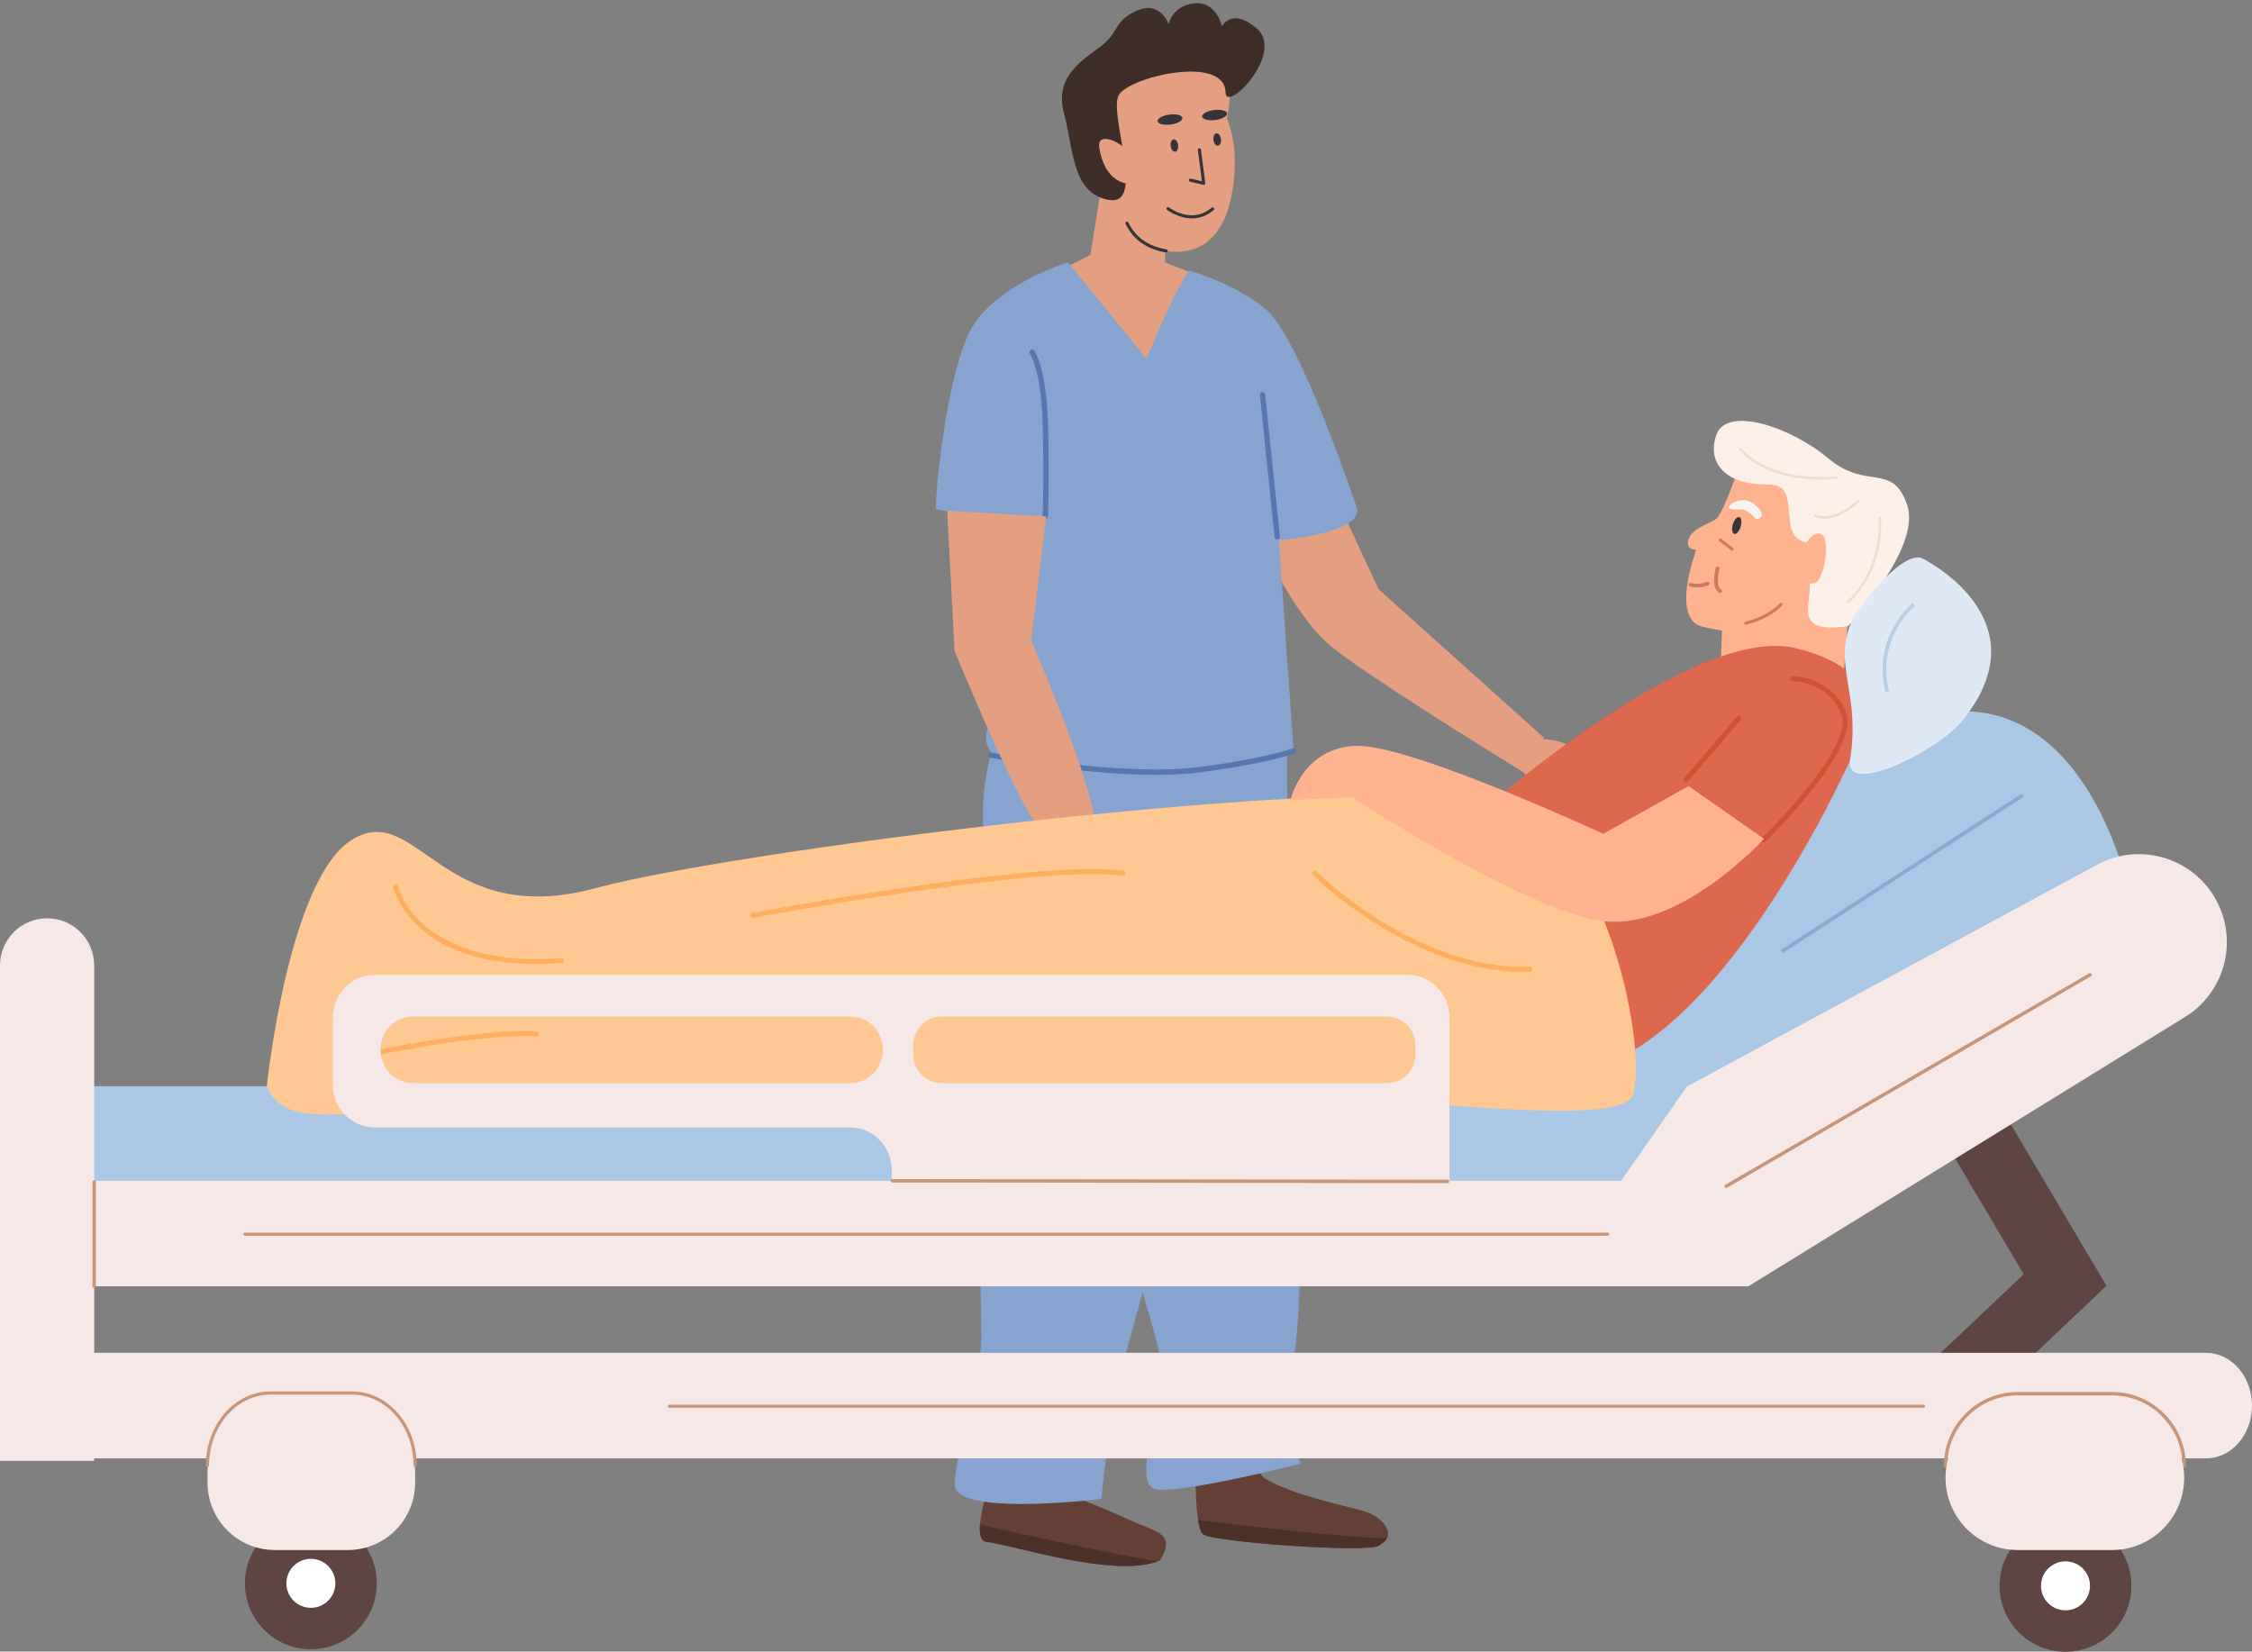 <?xml version="1.0" encoding="UTF-8"?><svg xmlns="http://www.w3.org/2000/svg" xmlns:xlink="http://www.w3.org/1999/xlink" height="366.7" preserveAspectRatio="xMidYMid meet" version="1.0" viewBox="0.0 -0.7 500.0 366.7" width="500.0" zoomAndPan="magnify"><rect x="0.0" y="-0.7" width="500.0" height="366.7" fill="#808080" stroke="none"/><defs><clipPath id="a"><path d="M 443 336 L 474 336 L 474 366.051 L 443 366.051 Z M 443 336"/></clipPath></defs><g><g><path d="M 9.035 240.473 L 376.117 240.473 L 388.184 284.902 L 6.691 273.188 L 9.035 240.473" fill="#aac7e6"/></g><g><path d="M 430.809 319.727 L 420.836 309.195 L 449.316 282.223 L 425.164 241.469 L 437.637 234.078 L 467.695 284.789 L 430.809 319.727" fill="#5e4543"/></g><g><path d="M 408.262 123.637 C 408.262 123.637 405.535 127.434 406.199 132.965" fill="#b9cfe6"/></g><g><path d="M 386.367 102.203 C 386.367 102.203 382.617 113.371 381.039 114.496 C 379.465 115.625 375.191 116.738 374.789 119.535 C 374.512 121.488 376.617 121.383 376.617 121.383 C 376.617 121.383 370.691 136.879 378.137 138.496 C 384.551 139.895 382.32 139.055 382.32 139.055 L 382.039 147.145 C 382.039 147.145 387.234 158.48 408.883 154.758 L 412.094 114.043 L 386.367 102.203" fill="#ffb28e"/></g><g><path d="M 410.32 138.324 C 410.32 138.324 426.68 121.008 423.449 111.441 C 420.215 101.879 414.461 108.219 405.992 101.121 C 397.527 94.023 383.395 89.387 381.094 95.805 C 378.789 102.227 383.422 107.078 392.488 106.852 C 401.555 106.629 392.309 121.285 404.051 119.719 C 406.152 119.438 400.703 123.77 401.691 128.371 C 402.68 132.973 397.336 140.184 410.32 138.324" fill="#fbefe8"/></g><g><path d="M 404.074 105.754 C 397.934 105.754 393.672 104.27 391.043 102.898 C 387.641 101.125 386.195 99.195 386.133 99.113 C 386.043 98.992 386.07 98.82 386.191 98.73 C 386.312 98.637 386.484 98.664 386.578 98.785 C 386.633 98.863 392.414 106.402 407.672 105.039 C 407.828 105.027 407.957 105.137 407.973 105.289 C 407.984 105.441 407.871 105.574 407.723 105.59 C 406.438 105.703 405.223 105.754 404.074 105.754" fill="#f0dbd1"/></g><g><path d="M 410.324 133.242 C 410.254 133.242 410.18 133.215 410.125 133.156 C 410.02 133.047 410.027 132.871 410.137 132.766 C 418.145 125.191 417.102 114.445 417.09 114.336 C 417.074 114.184 417.184 114.051 417.336 114.031 C 417.484 114.016 417.621 114.125 417.641 114.277 C 417.648 114.387 418.727 125.398 410.516 133.164 C 410.461 133.219 410.395 133.242 410.324 133.242" fill="#f0dbd1"/></g><g><path d="M 405.047 114.461 C 404.309 114.461 403.598 114.34 402.926 114.098 C 402.785 114.043 402.711 113.887 402.762 113.742 C 402.816 113.602 402.973 113.527 403.113 113.578 C 407.555 115.195 412.297 110.418 412.344 110.367 C 412.449 110.258 412.621 110.258 412.73 110.363 C 412.84 110.469 412.844 110.645 412.734 110.754 C 412.684 110.805 411.473 112.035 409.664 113.074 C 408.062 113.996 406.496 114.461 405.047 114.461" fill="#f0dbd1"/></g><g><path d="M 386.465 116.238 C 386.156 117.27 385.516 117.988 385.039 117.844 C 384.562 117.699 384.426 116.75 384.734 115.719 C 385.043 114.691 385.684 113.973 386.16 114.113 C 386.641 114.258 386.777 115.211 386.465 116.238" fill="#363339"/></g><g><path d="M 384.387 111.223 C 384.387 111.223 386.891 109.191 389.578 111.34 C 392.266 113.488 390.852 114.43 390.152 114.555 C 389.453 114.676 388.512 112.336 386.367 112.402 C 384.219 112.473 383.109 112.305 384.387 111.223" fill="#faf4f0"/></g><g><path d="M 376.895 129.742 C 376.379 129.742 375.844 129.68 375.262 129.555 C 375.039 129.508 374.895 129.285 374.941 129.059 C 374.992 128.836 375.215 128.691 375.438 128.738 C 376.758 129.023 377.812 128.949 378.957 128.488 C 379.172 128.406 379.414 128.508 379.5 128.723 C 379.586 128.938 379.48 129.18 379.27 129.266 C 378.465 129.586 377.703 129.742 376.895 129.742" fill="#ce7a5b"/></g><g><path d="M 399.52 123.23 C 399.52 123.23 401.176 117.566 403.953 117.766 C 406.73 117.969 405.113 127.922 403.008 128.734 C 400.902 129.551 397.992 126.141 397.992 126.141 L 399.52 123.23" fill="#ffb28e"/></g><g><path d="M 381.902 130.969 C 381.82 130.969 381.742 130.945 381.672 130.898 C 380.844 130.348 380.477 129.234 380.578 127.598 C 380.652 126.449 380.93 125.457 380.941 125.418 C 381.008 125.195 381.238 125.066 381.457 125.129 C 381.68 125.191 381.809 125.426 381.746 125.645 C 381.461 126.652 380.973 129.43 382.133 130.203 C 382.324 130.332 382.379 130.59 382.25 130.781 C 382.168 130.902 382.035 130.969 381.902 130.969" fill="#ce7a5b"/></g><g><path d="M 384.551 121.547 C 384.48 121.547 384.406 121.523 384.344 121.477 L 381.734 119.469 C 381.586 119.355 381.559 119.141 381.672 118.992 C 381.785 118.844 381.996 118.816 382.145 118.93 L 384.758 120.941 C 384.906 121.055 384.934 121.266 384.82 121.414 C 384.754 121.504 384.652 121.547 384.551 121.547" fill="#ce7a5b"/></g><g><path d="M 387.617 138 C 387.469 138 387.328 137.898 387.289 137.742 C 387.246 137.562 387.355 137.379 387.535 137.332 C 392.922 135.988 395.141 133.293 395.164 133.266 C 395.281 133.121 395.492 133.098 395.637 133.215 C 395.785 133.332 395.809 133.543 395.691 133.691 C 395.598 133.809 393.324 136.586 387.699 137.988 C 387.672 137.996 387.645 138 387.617 138" fill="#ce7a5b"/></g><g><path d="M 379.82 247.469 C 379.82 247.469 360.082 251.758 359.148 232.539 C 358.215 213.316 410.652 160.055 431.957 157.461 C 464.027 153.559 472.805 197.855 472.805 197.855 L 379.82 247.469" fill="#aac7e6"/></g><g><path d="M 395.793 210.934 L 395.34 210.234 L 448.887 175.496 L 449.34 176.199 L 395.793 210.934" fill="#88abd1"/></g><g><path d="M 307.945 340.859 C 307.582 341.453 306.914 342.012 306.105 342.496 C 303.32 344.164 269.383 341.66 267.156 339.992 C 266.641 339.605 266.273 338.406 266.016 336.797 C 265.16 331.473 265.488 321.633 265.488 321.633 C 265.488 321.633 278.199 316.117 279.312 321.684 C 279.68 323.523 278.324 326.113 281.277 327.816 C 287.254 331.254 297.383 333.34 302.223 334.641 C 307.348 336.023 308.828 339.418 307.945 340.859" fill="#643f35"/></g><g><path d="M 307.945 340.859 C 307.582 341.453 306.914 342.012 306.105 342.496 C 303.32 344.164 269.383 341.66 267.156 339.992 C 266.641 339.605 266.273 338.406 266.016 336.797 C 272.559 337.609 298.5 340.758 307.945 340.859" fill="#4d3028"/></g><g><path d="M 257.555 345.766 C 257.465 345.91 257.238 345.898 257.074 345.957 C 247.094 349.695 225.055 342.32 219.066 341.656 C 217.789 341.516 217.418 340.016 217.574 337.855 C 218.023 331.562 222.961 319.68 222.961 319.68 L 234.645 319.68 L 234.645 330.25 C 234.645 330.25 244.66 333.867 250.504 336.648 C 256.348 339.434 261.371 339.52 257.555 345.766" fill="#643f35"/></g><g><path d="M 257.074 345.957 C 247.094 349.695 225.055 342.32 219.066 341.656 C 217.789 341.516 217.418 340.016 217.574 337.855 C 226.172 339.781 248.648 344.742 257.074 345.957" fill="#4d3028"/></g><g><path d="M 272.367 12.469 C 271.359 8.551 252.062 14 246.219 17.215 L 246.148 26.816 C 244.582 28.797 243.496 31.094 243.223 33.68 C 242.957 36.16 243.461 38.672 244.465 41.062 L 242.105 55.875 L 229.195 62.477 L 256.215 83.953 L 266.824 60.785 L 258.711 57.582 C 258.711 57.582 258.574 55 258.914 55.051 C 264.312 55.852 272.805 54.355 274.051 38.105 C 274.41 33.441 273.891 29.09 272.41 25.66 C 273.266 21.242 273.457 16.715 272.367 12.469" fill="#e39f7f"/></g><g><path d="M 272.113 19.887 C 271.988 11.348 251.031 16.312 248.465 20.293 C 245.895 24.273 254.68 45.23 246.152 43.684 C 237.906 42.188 238.395 32.402 236.25 24.543 C 234.109 16.688 239.543 13.176 244.152 9.773 C 248.758 6.367 247.059 4.062 252.359 1.691 C 257.66 -0.68 259.484 4.695 259.484 4.695 C 259.484 4.695 260.086 0.691 265.051 0.047 C 270.016 -0.598 271.32 5.121 271.32 5.121 C 271.32 5.121 273.434 0.883 278.949 5.535 C 285.512 11.07 272.184 24.516 272.113 19.887" fill="#3f2e28"/></g><g><path d="M 249.23 31.809 C 247.828 30.516 243.477 28.633 244.074 32.172 C 245.598 41.191 251.797 40.109 251.797 40.109 L 249.23 31.809" fill="#e39f7f"/></g><g><path d="M 267.262 40.348 C 267.234 40.348 267.211 40.344 267.184 40.336 L 264.234 39.637 C 264.051 39.594 263.938 39.406 263.98 39.223 C 264.023 39.035 264.211 38.922 264.395 38.969 L 266.855 39.551 L 265.953 32.598 C 265.93 32.406 266.062 32.234 266.25 32.211 C 266.434 32.184 266.613 32.316 266.637 32.508 L 267.605 39.957 C 267.617 40.07 267.578 40.18 267.492 40.258 C 267.43 40.316 267.348 40.348 267.262 40.348" fill="#363339"/></g><g><path d="M 261.574 31.504 C 261.672 32.262 261.383 32.922 260.926 32.98 C 260.469 33.043 260.016 32.477 259.918 31.719 C 259.82 30.961 260.109 30.301 260.566 30.242 C 261.023 30.184 261.477 30.746 261.574 31.504" fill="#363339"/></g><g><path d="M 271.078 30.176 C 271.18 30.934 270.887 31.594 270.43 31.652 C 269.973 31.715 269.523 31.148 269.426 30.391 C 269.324 29.633 269.617 28.973 270.074 28.91 C 270.531 28.852 270.98 29.418 271.078 30.176" fill="#363339"/></g><g><path d="M 262.535 25.484 C 262.613 26.094 261.441 26.746 259.918 26.945 C 258.395 27.145 257.098 26.809 257.016 26.199 C 256.938 25.59 258.109 24.938 259.633 24.738 C 261.156 24.539 262.453 24.875 262.535 25.484" fill="#363339"/></g><g><path d="M 272.43 24.48 C 272.512 25.09 271.34 25.742 269.816 25.941 C 268.293 26.141 266.992 25.805 266.914 25.195 C 266.836 24.586 268.004 23.934 269.527 23.734 C 271.055 23.535 272.352 23.871 272.43 24.48" fill="#363339"/></g><g><path d="M 264.641 47.781 C 261.59 47.781 259.156 45.93 259.121 45.902 C 258.973 45.785 258.945 45.566 259.062 45.418 C 259.18 45.266 259.395 45.238 259.547 45.355 C 259.559 45.367 260.828 46.344 262.633 46.828 C 265.012 47.469 267.156 46.996 269.004 45.426 C 269.148 45.305 269.363 45.32 269.488 45.465 C 269.609 45.609 269.594 45.828 269.449 45.953 C 267.84 47.32 266.164 47.781 264.641 47.781" fill="#363339"/></g><g><path d="M 258.91 55.363 C 258.891 55.363 258.871 55.359 258.848 55.359 C 253.16 54.34 251.016 51.242 249.895 49.004 C 249.809 48.836 249.879 48.629 250.047 48.543 C 250.219 48.457 250.426 48.523 250.512 48.695 C 251.562 50.805 253.586 53.715 258.973 54.68 C 259.16 54.711 259.281 54.891 259.25 55.078 C 259.219 55.246 259.074 55.363 258.91 55.363" fill="#363339"/></g><g><path d="M 288.758 324.281 C 288.758 324.281 284.363 325.406 278.77 326.668 C 274.527 327.621 269.594 328.652 265.371 329.324 C 261.258 329.98 257.812 330.301 256.32 329.879 C 251.273 328.461 258.395 309.582 258.117 303.781 C 258 301.355 255.996 293.973 253.707 286.207 C 251.621 293.906 249.812 300.277 248.965 303.387 C 246.379 312.922 244.527 332.105 244.527 332.105 C 244.527 332.105 240.086 332.66 234.484 332.992 C 229.82 333.27 224.344 333.395 219.969 332.922 C 215.398 332.422 212.02 331.273 211.996 328.961 C 211.93 321.77 217.883 307.367 217.883 295.742 C 217.879 284.121 216.621 257.559 218.273 251.668 C 219.531 247.203 222.512 220.938 220.035 200.508 C 219.246 193.977 218.609 188.129 218.34 183.918 C 218.141 180.824 218.211 177.961 218.453 175.332 C 219.25 166.676 221.965 160.652 223.453 157.914 C 224.055 156.816 224.453 156.246 224.453 156.246 C 224.453 156.246 232.801 156.477 243.027 157.27 C 244.723 157.398 246.473 157.547 248.246 157.711 C 248.266 157.711 248.281 157.715 248.301 157.715 C 249.344 157.812 250.398 157.914 251.449 158.023 C 253.824 158.266 256.367 158.445 258.957 158.586 C 271.586 159.277 285.355 159.199 285.758 162.777 C 285.77 162.859 285.773 163.336 285.777 164.152 C 285.797 166.328 285.801 170.906 285.812 176.801 C 285.863 196.914 286.016 232.309 287.008 239.672 C 289.156 255.621 289.652 290 286.66 304.629 C 285.102 312.254 288.758 324.281 288.758 324.281" fill="#87a3cf"/></g><g><path d="M 351.422 166.656 C 347.789 164.008 344.773 163.43 342.707 163.484 L 342.723 163.039 L 306.078 130.121 L 296.645 109.805 L 278.863 117.059 C 278.863 117.059 286.457 135.32 295.555 142.82 C 302.84 148.828 328.473 164.758 338.395 170.867 C 340.648 173.652 343.879 175.523 347.477 176.039 C 355.578 177.195 366.062 177.336 351.422 166.656" fill="#e39f7f"/></g><g><path d="M 237.141 57.559 C 237.141 57.559 219.992 62.727 215.008 73.523 C 210.027 84.32 207.754 107.777 207.754 112.344 L 221.902 114.883 C 221.902 114.883 223.258 143.887 219.105 161.742 C 214.953 179.602 287.211 166.039 287.211 166.039 L 283.945 119.238 C 283.945 119.238 303.152 117.727 301.203 111.914 C 299.254 106.098 288.039 73.707 280.98 67.895 C 273.922 62.082 263.988 59.371 263.988 59.371 C 260.359 64.586 254.555 78.965 254.555 78.965 L 237.141 57.559" fill="#87a3cf"/></g><g><path d="M 256.629 171.336 C 240.062 171.336 220.035 167.578 219.797 167.531 C 219.473 167.473 219.262 167.16 219.324 166.84 C 219.383 166.516 219.695 166.305 220.02 166.363 C 220.305 166.418 248.785 171.766 265.719 169.66 C 280.547 167.816 286.941 165.508 287.004 165.484 C 287.312 165.371 287.656 165.527 287.77 165.836 C 287.883 166.145 287.723 166.484 287.414 166.598 C 287.156 166.695 280.855 168.977 265.863 170.84 C 263.043 171.191 259.902 171.336 256.629 171.336" fill="#5777ad"/></g><g><path d="M 232.09 114.48 C 232.078 114.48 232.07 114.48 232.062 114.48 C 231.734 114.465 231.48 114.188 231.492 113.859 C 231.496 113.781 231.824 105.664 231.492 93.484 C 231.168 81.562 228.699 77.891 228.676 77.855 C 228.488 77.59 228.551 77.219 228.816 77.031 C 229.082 76.84 229.449 76.898 229.641 77.164 C 229.754 77.32 232.344 81.066 232.684 93.449 C 233.016 105.676 232.684 113.828 232.684 113.91 C 232.668 114.23 232.406 114.48 232.09 114.48" fill="#5777ad"/></g><g><path d="M 283.582 119.105 C 283.281 119.105 283.023 118.879 282.992 118.574 L 279.727 87.008 C 279.691 86.68 279.93 86.391 280.254 86.355 C 280.586 86.32 280.875 86.559 280.906 86.887 L 284.172 118.449 C 284.207 118.777 283.969 119.07 283.645 119.102 C 283.621 119.105 283.602 119.105 283.582 119.105" fill="#5777ad"/></g><g><path d="M 210.293 112.707 L 211.934 143.797 C 211.934 143.797 228.055 183.363 232.852 185.812 C 241.672 190.316 243.977 187.758 243.168 181.906 C 241.57 170.367 228.945 141.566 228.945 141.566 L 232.293 113.957 L 210.293 112.707" fill="#e39f7f"/></g><g><path d="M 330.172 178.375 C 330.172 178.375 376.465 137.66 398.773 143.238 C 421.082 148.816 414.109 161.363 408.254 173.355 C 402.398 185.348 381.203 225.504 357.223 235.262 L 330.172 178.375" fill="#de684e"/></g><g><path d="M 374.355 172.996 C 374.227 172.996 374.098 172.953 373.992 172.863 C 373.758 172.66 373.73 172.309 373.934 172.074 L 385.645 158.41 C 385.844 158.18 386.199 158.152 386.43 158.352 C 386.664 158.551 386.691 158.902 386.492 159.137 L 374.777 172.801 C 374.668 172.93 374.512 172.996 374.355 172.996" fill="#cf5136"/></g><g><path d="M 391.598 186.324 C 391.449 186.324 391.305 186.266 391.195 186.152 C 390.98 185.934 390.988 185.578 391.211 185.363 C 391.262 185.316 396.453 180.262 401.203 174.324 C 407.383 166.602 410.027 160.938 408.852 157.945 C 405.969 150.613 398.164 150.543 398.012 150.543 C 398.008 150.543 398.008 150.543 398.008 150.543 C 397.699 150.543 397.449 150.293 397.449 149.988 C 397.445 149.68 397.695 149.43 398.004 149.426 C 398.168 149.426 406.734 149.504 409.891 157.535 C 413.055 165.598 392.848 185.328 391.984 186.164 C 391.879 186.27 391.738 186.324 391.598 186.324" fill="#cf5136"/></g><g><path d="M 59.242 240.48 C 59.242 240.48 64.016 194.133 78.344 185.625 C 92.676 177.121 98.223 205.703 132.199 196.504 C 166.176 187.301 314.176 169.195 335.828 178.375 C 357.48 187.555 365.844 233.234 362.508 242.477 C 359.172 251.715 286.828 238.891 274.117 243.629 C 261.402 248.371 126.09 247.832 106.09 245.781 C 84.34 243.551 63.703 252.195 59.242 240.48" fill="#ffc791"/></g><g><path d="M 119.254 213.355 C 110.723 213.355 100.758 211.766 93.699 205.73 C 88.473 201.262 87.344 196.527 87.297 196.328 C 87.23 196.027 87.418 195.727 87.719 195.66 C 88.016 195.594 88.316 195.777 88.387 196.078 C 88.395 196.125 89.504 200.707 94.484 204.934 C 99.102 208.855 108.082 213.27 124.664 212.035 C 124.969 212.008 125.238 212.242 125.262 212.551 C 125.285 212.855 125.055 213.121 124.746 213.145 C 123.023 213.273 121.172 213.355 119.254 213.355" fill="#ffaf61"/></g><g><path d="M 76.965 234.984 C 76.711 234.984 76.48 234.809 76.422 234.551 C 76.355 234.25 76.543 233.953 76.844 233.883 C 77.125 233.82 105.246 227.461 119.109 228.293 C 119.414 228.312 119.648 228.574 119.633 228.883 C 119.613 229.191 119.344 229.43 119.039 229.406 C 105.336 228.586 77.371 234.906 77.09 234.973 C 77.047 234.98 77.008 234.984 76.965 234.984" fill="#ffaf61"/></g><g><path d="M 338.391 215.117 C 325.492 215.117 313.645 209.465 305.875 204.637 C 297.195 199.238 291.59 193.664 291.531 193.609 C 291.312 193.395 291.312 193.039 291.531 192.82 C 291.75 192.605 292.102 192.605 292.32 192.82 C 292.375 192.879 297.91 198.371 306.488 203.703 C 314.379 208.605 326.535 214.367 339.637 213.984 C 339.941 213.973 340.203 214.219 340.211 214.527 C 340.223 214.836 339.98 215.09 339.672 215.098 C 339.242 215.113 338.816 215.117 338.391 215.117" fill="#ffaf61"/></g><g><path d="M 167.141 203.105 C 166.879 203.105 166.645 202.918 166.594 202.652 C 166.535 202.348 166.734 202.055 167.035 202 C 167.199 201.969 183.285 198.953 201.379 196.309 C 225.703 192.75 241.871 191.523 249.426 192.664 C 249.73 192.711 249.941 192.996 249.895 193.301 C 249.848 193.605 249.562 193.816 249.262 193.77 C 231.473 191.086 167.883 202.977 167.242 203.098 C 167.211 203.102 167.176 203.105 167.141 203.105" fill="#ffaf61"/></g><g><path d="M 374.914 173.836 L 355.949 184.43 C 355.949 184.43 313.844 164.91 301.574 164.91 C 289.305 164.91 286.516 176.902 286.516 176.902 L 300.18 176.344 C 300.18 176.344 337.266 200.605 354.836 203.672 C 372.402 206.738 391.645 185.547 391.645 185.547 L 374.914 173.836" fill="#ffb28e"/></g><g><path d="M 83.66 350.852 C 83.66 358.938 77.105 365.492 69.02 365.492 C 60.934 365.492 54.379 358.938 54.379 350.852 C 54.379 342.766 60.934 336.211 69.02 336.211 C 77.105 336.211 83.66 342.766 83.66 350.852" fill="#5e4543"/></g><g><path d="M 74.457 350.852 C 74.457 353.855 72.023 356.289 69.02 356.289 C 66.016 356.289 63.582 353.855 63.582 350.852 C 63.582 347.848 66.016 345.414 69.02 345.414 C 72.023 345.414 74.457 347.848 74.457 350.852" fill="#fff"/></g><g clip-path="url(#a)"><path d="M 473.23 351.41 C 473.23 359.496 466.676 366.051 458.59 366.051 C 450.504 366.051 443.949 359.496 443.949 351.41 C 443.949 343.324 450.504 336.77 458.59 336.77 C 466.676 336.77 473.23 343.324 473.23 351.41" fill="#5e4543"/></g><g><path d="M 464.027 351.41 C 464.027 354.414 461.594 356.848 458.59 356.848 C 455.586 356.848 453.152 354.414 453.152 351.41 C 453.152 348.406 455.586 345.973 458.59 345.973 C 461.594 345.973 464.027 348.406 464.027 351.41" fill="#fff"/></g><g><path d="M 387.898 261.477 L 387.898 284.902 L 20.355 284.902 L 20.355 261.477 L 387.898 261.477" fill="#f5e8e7"/></g><g><path d="M 500 311.395 C 500 317.859 495.438 323.105 489.809 323.105 L 20.355 323.105 L 20.355 299.68 L 489.809 299.68 C 495.438 299.68 500 304.922 500 311.395" fill="#f5e8e7"/></g><g><path d="M 492.586 200.227 C 496.773 209.211 493.57 219.902 485.137 225.105 L 390.406 283.527 L 388.184 284.902 L 343.562 284.902 L 374.512 240.562 L 465.594 191.305 C 475.484 185.953 487.836 190.039 492.586 200.227" fill="#f5e8e7"/></g><g><path d="M 383.246 263.066 C 383.113 263.066 382.988 263 382.918 262.879 C 382.812 262.695 382.871 262.465 383.055 262.359 L 463.836 215.414 C 464.016 215.309 464.25 215.371 464.355 215.555 C 464.461 215.734 464.398 215.965 464.219 216.07 L 383.438 263.016 C 383.375 263.051 383.309 263.066 383.246 263.066" fill="#c79578"/></g><g><path d="M 314.277 233.312 C 314.277 236.883 311.488 239.777 308.051 239.777 L 208.961 239.777 C 205.52 239.777 202.734 236.883 202.734 233.312 L 202.734 231.477 C 202.734 227.906 205.52 225.012 208.961 225.012 L 308.051 225.012 C 311.488 225.012 314.277 227.906 314.277 231.477 Z M 196.039 232.395 C 196.039 236.473 192.855 239.777 188.93 239.777 L 91.605 239.777 C 87.68 239.777 84.496 236.473 84.496 232.395 C 84.496 228.316 87.68 225.012 91.605 225.012 L 188.93 225.012 C 192.855 225.012 196.039 228.316 196.039 232.395 Z M 312.539 215.742 L 83.164 215.742 C 78.047 215.742 73.898 219.992 73.898 225.234 L 73.898 240.133 C 73.898 245.375 78.047 249.625 83.164 249.625 L 188.727 249.625 C 193.848 249.625 197.992 253.875 197.992 259.117 L 197.992 274.016 C 197.992 279.258 202.145 283.508 207.262 283.508 L 312.539 283.508 C 317.656 283.508 321.809 279.258 321.809 274.016 L 321.809 225.234 C 321.809 219.992 317.656 215.742 312.539 215.742" fill="#f5e8e7"/></g><g><path d="M 20.914 323.664 L 0 323.664 L 0 213.652 C 0 207.875 4.684 203.195 10.457 203.195 C 16.234 203.195 20.914 207.875 20.914 213.652 L 20.914 323.664" fill="#f5e8e7"/></g><g><path d="M 77.215 343.461 L 61.031 343.461 C 52.77 343.461 46.074 336.766 46.074 328.508 L 46.074 326.348 C 46.074 318.09 52.77 311.395 61.031 311.395 L 77.215 311.395 C 85.473 311.395 92.168 318.09 92.168 326.348 L 92.168 328.508 C 92.168 336.766 85.473 343.461 77.215 343.461" fill="#f5e8e7"/></g><g><path d="M 46.074 324.992 C 45.879 324.992 45.719 324.836 45.719 324.641 C 45.719 315.602 52.137 308.25 60.023 308.25 L 78.219 308.25 C 86.105 308.25 92.523 315.602 92.523 324.641 C 92.523 324.836 92.363 324.992 92.168 324.992 C 91.973 324.992 91.816 324.836 91.816 324.641 C 91.816 315.992 85.719 308.957 78.219 308.957 L 60.023 308.957 C 52.527 308.957 46.426 315.992 46.426 324.641 C 46.426 324.836 46.27 324.992 46.074 324.992" fill="#c79578"/></g><g><path d="M 431.957 325.156 C 431.746 325.156 431.578 324.988 431.578 324.777 C 431.578 315.727 438.941 308.363 447.992 308.363 L 468.906 308.363 C 477.957 308.363 485.32 315.727 485.32 324.777 C 485.32 324.988 485.152 325.156 484.941 325.156 C 484.73 325.156 484.562 324.988 484.562 324.777 C 484.562 316.145 477.539 309.121 468.906 309.121 L 447.992 309.121 C 439.359 309.121 432.336 316.145 432.336 324.777 C 432.336 324.988 432.168 325.156 431.957 325.156" fill="#c79578"/></g><g><path d="M 468.906 343.461 L 447.992 343.461 C 439.137 343.461 431.957 336.281 431.957 327.426 C 431.957 318.57 439.137 311.395 447.992 311.395 L 468.906 311.395 C 477.762 311.395 484.941 318.57 484.941 327.426 C 484.941 336.281 477.762 343.461 468.906 343.461" fill="#f5e8e7"/></g><g><path d="M 321.391 261.996 L 321.387 261.996 L 198.133 261.855 C 197.922 261.855 197.754 261.688 197.754 261.477 C 197.754 261.266 197.918 261.098 198.133 261.098 L 321.391 261.238 C 321.598 261.238 321.77 261.406 321.77 261.617 C 321.77 261.824 321.598 261.996 321.391 261.996" fill="#c79578"/></g><g><path d="M 20.914 285.281 C 20.707 285.281 20.535 285.109 20.535 284.902 L 20.535 261.742 C 20.535 261.531 20.707 261.359 20.914 261.359 C 21.125 261.359 21.293 261.531 21.293 261.742 L 21.293 284.902 C 21.293 285.109 21.125 285.281 20.914 285.281" fill="#c79578"/></g><g><path d="M 356.945 273.668 L 54.379 273.668 C 54.191 273.668 54.039 273.516 54.039 273.328 C 54.039 273.141 54.191 272.988 54.379 272.988 L 356.945 272.988 C 357.133 272.988 357.281 273.141 357.281 273.328 C 357.281 273.516 357.133 273.668 356.945 273.668" fill="#c79578"/></g><g><path d="M 427.078 311.871 L 148.633 311.871 C 148.445 311.871 148.293 311.719 148.293 311.531 C 148.293 311.344 148.445 311.191 148.633 311.191 L 427.078 311.191 C 427.266 311.191 427.418 311.344 427.418 311.531 C 427.418 311.719 427.266 311.871 427.078 311.871" fill="#c79578"/></g><g><path d="M 426.578 123.156 C 426.578 123.156 454.145 136.469 435.738 159.27 C 430.156 166.184 409.469 176.27 410.766 168.059 C 413.273 152.164 406.148 146.391 411.879 135.711 C 411.879 135.711 421.477 121.836 426.578 123.156" fill="#dee9f5"/></g><g><path d="M 418.586 152.957 C 415.629 140.43 424.59 133.223 424.68 133.148 L 425.195 133.809 C 425.109 133.875 416.566 140.773 419.398 152.766 L 418.586 152.957" fill="#b9cfe6"/></g></g></svg>